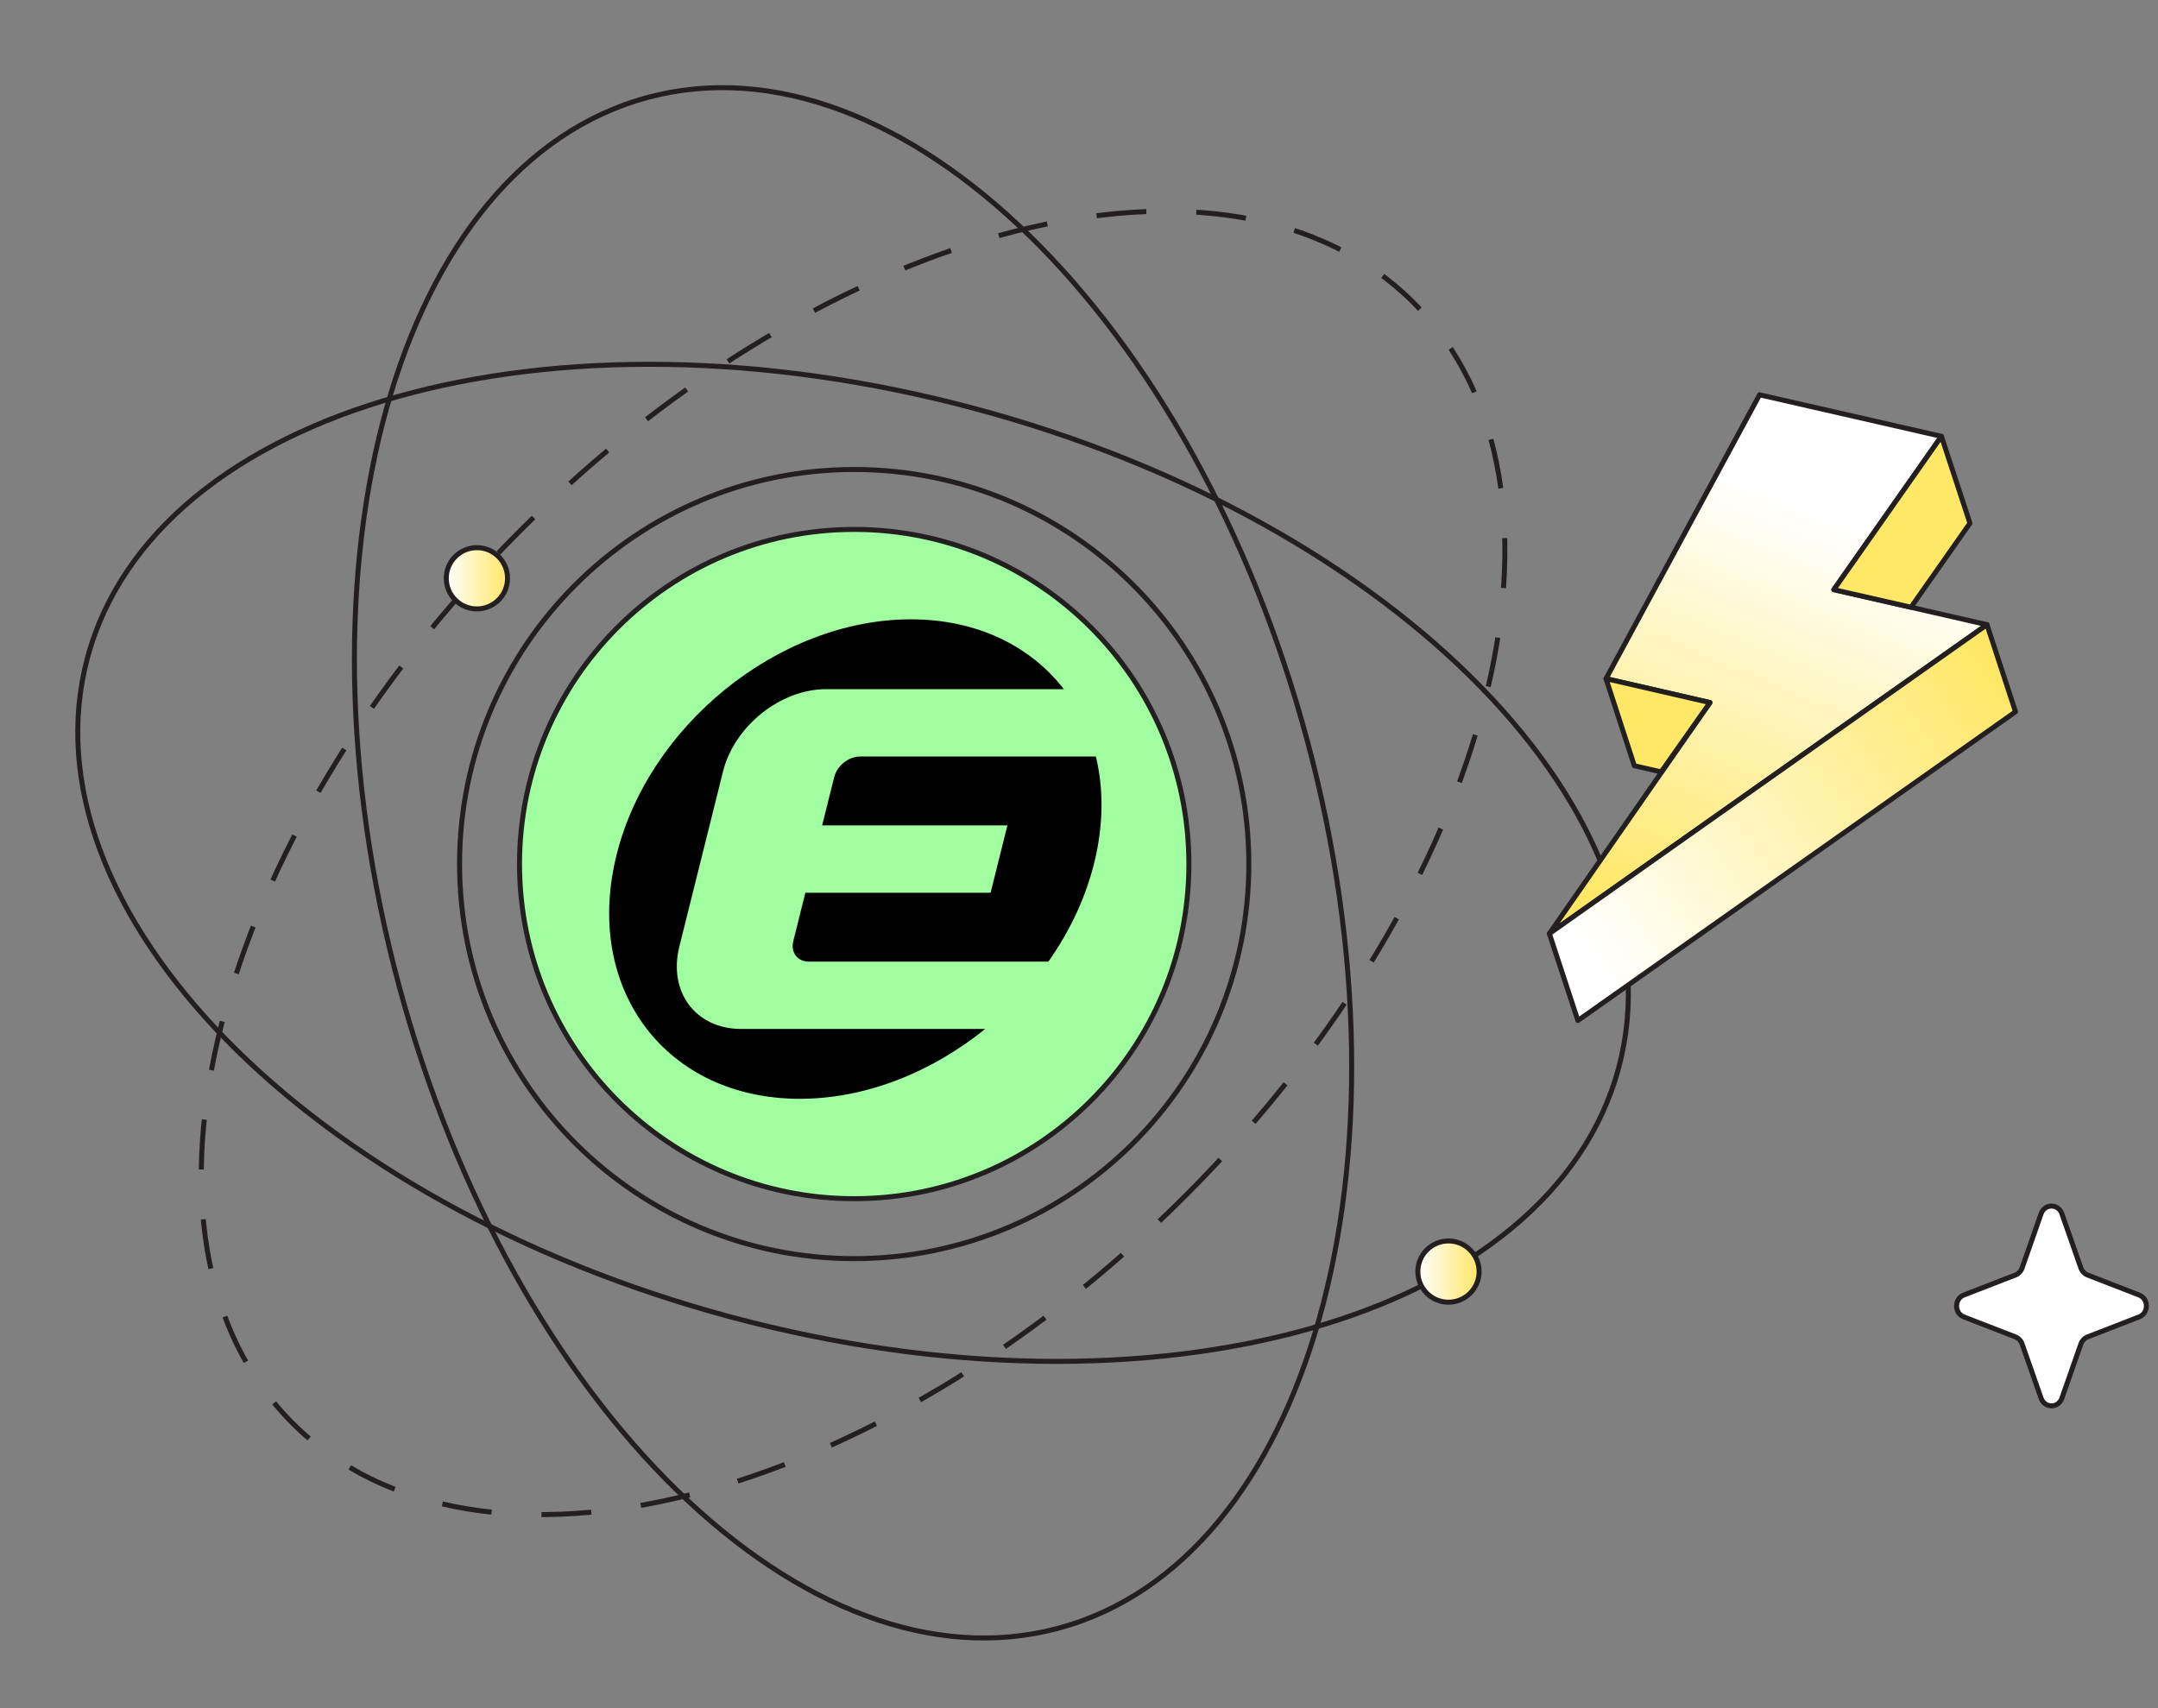 <svg width="216" height="171" viewBox="0 0 216 171" fill="none" xmlns="http://www.w3.org/2000/svg">
<rect x="0" y="0" width="216" height="171" fill="#808080" stroke="none"/>
<g clip-path="url(#clip0_4120_895)">
<path d="M118.678 119.678C149.659 88.698 159.869 48.678 141.482 30.291C123.096 11.905 83.076 22.115 52.096 53.096C21.115 84.076 10.905 124.096 29.291 142.482C47.678 160.869 87.698 150.659 118.678 119.678Z" stroke="#231F20" stroke-width="0.5" stroke-miterlimit="10" stroke-dasharray="5 5"/>
<path d="M162.013 106.91C168.743 81.794 139.891 52.24 97.571 40.901C55.25 29.561 15.487 40.729 8.757 65.845C2.027 90.962 30.879 120.515 73.2 131.855C115.52 143.194 155.283 132.026 162.013 106.91Z" stroke="#231F20" stroke-width="0.5" stroke-miterlimit="10"/>
<path d="M105.918 163.004C131.034 156.274 142.202 116.511 130.862 74.191C119.523 31.87 89.969 3.019 64.853 9.749C39.737 16.478 28.569 56.242 39.908 98.562C51.248 140.882 80.801 169.734 105.918 163.004Z" stroke="#231F20" stroke-width="0.5" stroke-miterlimit="10"/>
<path d="M85.5 126C107.315 126 125 108.315 125 86.5C125 64.685 107.315 47 85.5 47C63.685 47 46 64.685 46 86.5C46 108.315 63.685 126 85.5 126Z" stroke="#231F20" stroke-width="0.5" stroke-miterlimit="10"/>
<path d="M85.5 120C104.002 120 119 105.002 119 86.5C119 67.999 104.002 53 85.5 53C66.999 53 52 67.999 52 86.5C52 105.002 66.999 120 85.5 120Z" fill="#A1FEA0" stroke="#231F20" stroke-width="0.5" stroke-miterlimit="10"/>
<path d="M47.734 60.958C49.428 60.958 50.8 59.585 50.8 57.892C50.8 56.198 49.428 54.826 47.734 54.826C46.041 54.826 44.669 56.198 44.669 57.892C44.669 59.585 46.041 60.958 47.734 60.958Z" fill="url(#paint0_linear_4120_895)" stroke="#231F20" stroke-width="0.5" stroke-miterlimit="10"/>
<path d="M144.982 130.362C146.675 130.362 148.048 128.99 148.048 127.296C148.048 125.603 146.675 124.23 144.982 124.23C143.289 124.23 141.916 125.603 141.916 127.296C141.916 128.99 143.289 130.362 144.982 130.362Z" fill="url(#paint1_linear_4120_895)" stroke="#231F20" stroke-width="0.5" stroke-miterlimit="10"/>
<path d="M74.193 103.008C69.637 103.008 66.864 99.314 67.999 94.757L72.366 77.243C73.502 72.687 78.118 68.992 82.675 68.992H106.484C103.144 64.671 97.778 62 91.17 62C77.915 62 64.682 72.744 61.613 86C58.545 99.256 66.801 110 80.057 110C86.665 110 93.267 107.329 98.608 103.008H74.193Z" fill="black"/>
<path d="M86.073 75.735C84.933 75.735 83.779 76.658 83.496 77.798L82.291 82.629H100.834L99.153 89.372H80.61L79.406 94.202C79.121 95.342 79.814 96.265 80.954 96.265H104.936C107.131 93.153 108.763 89.673 109.614 86C110.464 82.327 110.443 78.847 109.689 75.735H86.073Z" fill="black"/>
</g>
<path d="M208.945 127.638L214.117 129.645C215.08 130.023 215.08 131.454 214.117 131.831L208.945 133.838C208.643 133.957 208.397 134.216 208.284 134.534L206.378 139.978C206.019 140.992 204.66 140.992 204.301 139.978L202.394 134.534C202.281 134.216 202.036 133.957 201.734 133.838L196.561 131.831C195.599 131.454 195.599 130.023 196.561 129.645L201.734 127.638C202.036 127.519 202.281 127.261 202.394 126.943L204.301 121.498C204.66 120.485 206.019 120.485 206.378 121.498L208.284 126.943C208.397 127.261 208.643 127.519 208.945 127.638Z" fill="white" stroke="#231F20" stroke-width="0.5" stroke-miterlimit="10"/>
<path d="M183.553 59.029L194.323 43.681L176.119 39.523L160.751 67.94L171.156 70.335L155.079 93.464L198.883 62.536L183.553 59.029Z" fill="url(#paint2_linear_4120_895)" stroke="#231F20" stroke-width="0.5" stroke-linecap="round" stroke-linejoin="round"/>
<path d="M194.322 43.681L197.177 52.38L191.276 60.792L183.553 59.029L194.322 43.681Z" fill="#FFE866" stroke="#231F20" stroke-width="0.5" stroke-linecap="round" stroke-linejoin="round"/>
<path d="M198.883 62.536L201.738 71.254L157.934 102.163L155.079 93.463L198.883 62.536Z" fill="url(#paint3_linear_4120_895)" stroke="#231F20" stroke-width="0.5" stroke-linecap="round" stroke-linejoin="round"/>
<path d="M160.75 67.94L163.586 76.659L166.269 77.272L171.155 70.335L160.75 67.94Z" fill="#FFE866" stroke="#231F20" stroke-width="0.5" stroke-linecap="round" stroke-linejoin="round"/>
<defs>
<linearGradient id="paint0_linear_4120_895" x1="44.649" y1="57.892" x2="50.8" y2="57.892" gradientUnits="userSpaceOnUse">
<stop stop-color="white"/>
<stop offset="1" stop-color="#FFE766"/>
</linearGradient>
<linearGradient id="paint1_linear_4120_895" x1="141.916" y1="127.296" x2="148.048" y2="127.296" gradientUnits="userSpaceOnUse">
<stop stop-color="white"/>
<stop offset="1" stop-color="#FFE766"/>
</linearGradient>
<linearGradient id="paint2_linear_4120_895" x1="173.5" y1="48" x2="156.5" y2="89" gradientUnits="userSpaceOnUse">
<stop stop-color="white"/>
<stop offset="1" stop-color="#FFE766"/>
</linearGradient>
<linearGradient id="paint3_linear_4120_895" x1="159.5" y1="95.999" x2="200.5" y2="67.999" gradientUnits="userSpaceOnUse">
<stop stop-color="white"/>
<stop offset="1" stop-color="#FFE766"/>
</linearGradient>
<clipPath id="clip0_4120_895">
<rect width="190" height="171" fill="white"/>
</clipPath>
</defs>
</svg>
